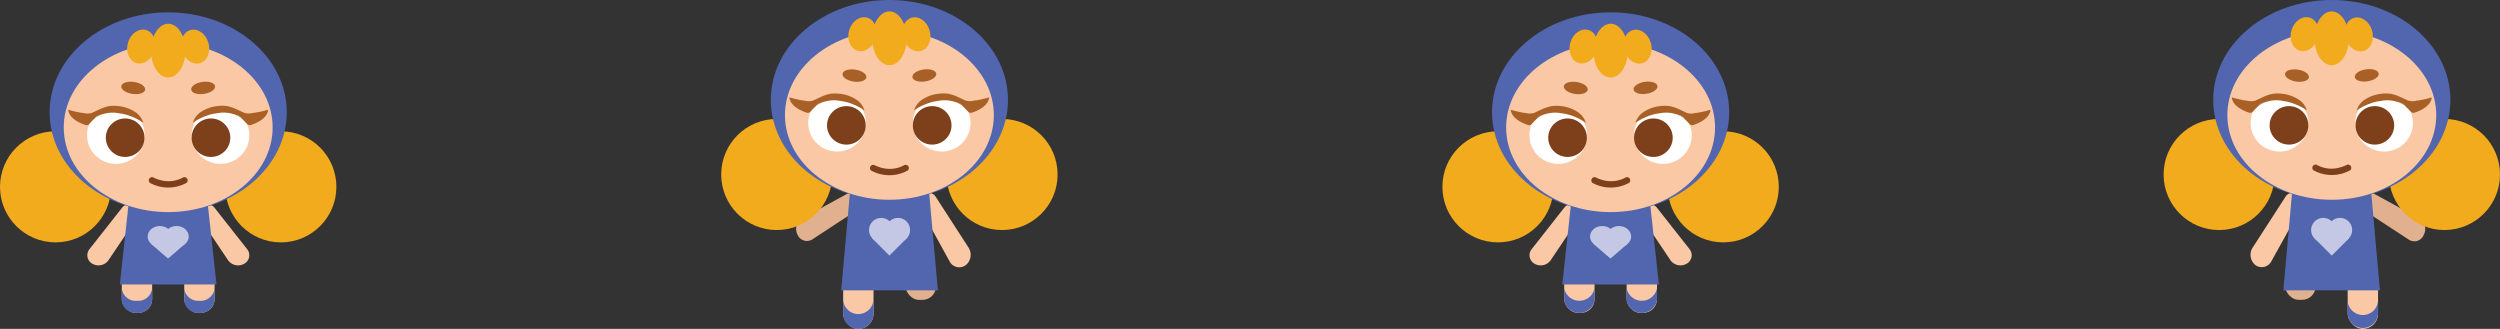 <svg id="Layer_1" data-name="Layer 1" xmlns="http://www.w3.org/2000/svg" viewBox="0 0 460.03 60.52"><rect x="0" y="0" width="460.03" height="60.52" fill="#333333" stroke="none"/><defs><style>.cls-1{fill:#fac8a4;}.cls-2{fill:#f2ab1d;}.cls-3{fill:#5166af;}.cls-4{fill:#c5c8e4;}.cls-5{fill:#7e3f1b;}.cls-6{fill:#a96027;}.cls-7{fill:#fff;}.cls-8{fill:#e1b08e;}</style></defs><path class="cls-1" d="M44.94,48.53h0a1.78,1.78,0,0,0,.53-2.69l-6.11-7.76a1.76,1.76,0,0,0-2.19-.23h0a1.32,1.32,0,0,0-.7,1.84l5.5,8.2A2.26,2.26,0,0,0,44.94,48.53Z"/><path class="cls-1" d="M17,48.53h0a1.78,1.78,0,0,1-.53-2.69l6.11-7.76a1.76,1.76,0,0,1,2.19-.23h0a1.32,1.32,0,0,1,.7,1.84l-5.51,8.2A2.25,2.25,0,0,1,17,48.53Z"/><circle class="cls-2" cx="10.22" cy="34.38" r="10.22"/><circle class="cls-2" cx="51.68" cy="34.38" r="10.22"/><rect class="cls-1" x="22.41" y="49.24" width="5.59" height="8.33" rx="2.53"/><rect class="cls-1" x="33.9" y="49.24" width="5.59" height="8.33" rx="2.53"/><path class="cls-3" d="M28,53.05v2.23a2.58,2.58,0,0,1-2.8,2.29,2.57,2.57,0,0,1-2.79-2.29V53.05a2.58,2.58,0,0,0,2.79,2.3A2.59,2.59,0,0,0,28,53.05Z"/><path class="cls-3" d="M39.49,53.05v2.23a2.58,2.58,0,0,1-2.8,2.29,2.57,2.57,0,0,1-2.79-2.29V53.05a2.58,2.58,0,0,0,2.79,2.3A2.59,2.59,0,0,0,39.49,53.05Z"/><polygon class="cls-3" points="39.84 52.34 22.05 52.34 23.74 36.81 38.15 36.81 39.84 52.34"/><ellipse class="cls-3" cx="30.95" cy="20.65" rx="21.82" ry="18.38"/><ellipse class="cls-1" cx="30.95" cy="23.45" rx="19.22" ry="15.58"/><polygon class="cls-4" points="30.92 47.58 27.78 44.87 30.92 42.17 34.06 44.87 30.92 47.58"/><ellipse class="cls-4" cx="29.41" cy="43.52" rx="2.24" ry="1.93"/><ellipse class="cls-4" cx="32.49" cy="43.52" rx="2.24" ry="1.93"/><path class="cls-5" d="M27.55,33.63a7,7,0,0,0,6.8,0,.6.6,0,0,0-.61-1,5.53,5.53,0,0,1-3.86.6,7.35,7.35,0,0,1-1.31-.4c-.07,0,.1,0,0,0l-.11-.06-.15-.07-.14-.07a.6.6,0,0,0-.61,1Z"/><ellipse class="cls-6" cx="24.51" cy="16.18" rx="1.11" ry="2.22" transform="translate(4.87 38.01) rotate(-81.44)"/><ellipse class="cls-6" cx="37.38" cy="16.18" rx="2.22" ry="1.11" transform="translate(-1.99 5.74) rotate(-8.56)"/><ellipse class="cls-7" cx="21.32" cy="24.9" rx="5.31" ry="5.26"/><ellipse class="cls-7" cx="40.57" cy="24.9" rx="5.31" ry="5.26"/><path class="cls-6" d="M12.56,20.19s-.1,1.72,3.16,2.81a.67.67,0,0,0,.65-.13l.31-.33h0a4.27,4.27,0,0,1,.47-.48l.38-.39.31-.32c.28-.1.54-.19.81-.27a4,4,0,0,1,.46-.13,5.83,5.83,0,0,1,2.45-.16l.5.08a1.93,1.93,0,0,1,.34.06l.11,0a10.65,10.65,0,0,1,3.85,1.66,3.59,3.59,0,0,0-1.63-2.07,6.92,6.92,0,0,0-2.92-1,7.34,7.34,0,0,0-1.69,0,8,8,0,0,0-1.31.38l0,0c-1.1.49-1.89.87-1.89.87a2.89,2.89,0,0,1-1.66,0l-.2,0A19.59,19.59,0,0,1,12.56,20.19Z"/><path class="cls-6" d="M17.55,21.66a7.64,7.64,0,0,1,1.12-.59c-.27.08-.53.17-.81.27Z"/><path class="cls-6" d="M49.33,20.19s.11,1.72-3.15,2.81a.66.66,0,0,1-.65-.13l-.32-.33h0a4.35,4.35,0,0,0-.48-.48l-.37-.39L44,21.34c-.27-.1-.53-.19-.8-.27a4.61,4.61,0,0,0-.46-.13,5.85,5.85,0,0,0-2.45-.16l-.51.08a2,2,0,0,0-.33.06l-.11,0a10.65,10.65,0,0,0-3.85,1.66,3.59,3.59,0,0,1,1.63-2.07,6.83,6.83,0,0,1,2.92-1,7.35,7.35,0,0,1,1.69,0,8,8,0,0,1,1.31.38s0,0,0,0c1.1.49,1.89.87,1.89.87a2.89,2.89,0,0,0,1.66,0l.2,0A19.44,19.44,0,0,0,49.33,20.19Z"/><path class="cls-6" d="M44.35,21.66a8.18,8.18,0,0,0-1.12-.59c.27.08.53.17.8.27Z"/><ellipse class="cls-5" cx="23.03" cy="25.34" rx="3.56" ry="3.54"/><ellipse class="cls-5" cx="38.82" cy="25.34" rx="3.56" ry="3.54"/><ellipse class="cls-2" cx="25.99" cy="8.57" rx="3.17" ry="2.54" transform="translate(10.45 31.09) rotate(-73.65)"/><ellipse class="cls-2" cx="35.91" cy="8.57" rx="2.54" ry="3.17" transform="translate(-0.96 10.46) rotate(-16.35)"/><ellipse class="cls-2" cx="30.96" cy="9.32" rx="3.17" ry="4.95"/><path class="cls-1" d="M310.36,48.53h0a1.78,1.78,0,0,0,.53-2.69l-6.11-7.76a1.76,1.76,0,0,0-2.19-.23h0a1.32,1.32,0,0,0-.7,1.84l5.5,8.2A2.26,2.26,0,0,0,310.36,48.53Z"/><path class="cls-1" d="M282.38,48.53h0a1.78,1.78,0,0,1-.53-2.69l6.1-7.76a1.77,1.77,0,0,1,2.2-.23h0a1.32,1.32,0,0,1,.7,1.84l-5.51,8.2A2.25,2.25,0,0,1,282.38,48.53Z"/><circle class="cls-2" cx="275.64" cy="34.38" r="10.22"/><circle class="cls-2" cx="317.1" cy="34.38" r="10.22"/><rect class="cls-1" x="287.83" y="49.24" width="5.59" height="8.33" rx="2.53"/><rect class="cls-1" x="299.32" y="49.24" width="5.59" height="8.33" rx="2.53"/><path class="cls-3" d="M293.42,53.05v2.23a2.85,2.85,0,0,1-5.59,0V53.05a2.85,2.85,0,0,0,5.59,0Z"/><path class="cls-3" d="M304.91,53.05v2.23a2.85,2.85,0,0,1-5.59,0V53.05a2.85,2.85,0,0,0,5.59,0Z"/><polygon class="cls-3" points="305.26 52.34 287.48 52.34 289.16 36.81 303.57 36.81 305.26 52.34"/><ellipse class="cls-3" cx="296.37" cy="20.65" rx="21.82" ry="18.38"/><ellipse class="cls-1" cx="296.37" cy="23.45" rx="19.22" ry="15.58"/><polygon class="cls-4" points="296.34 47.58 293.2 44.87 296.34 42.17 299.48 44.87 296.34 47.58"/><ellipse class="cls-4" cx="294.83" cy="43.52" rx="2.24" ry="1.93"/><ellipse class="cls-4" cx="297.91" cy="43.52" rx="2.24" ry="1.93"/><path class="cls-5" d="M293,33.63a7,7,0,0,0,6.8,0,.6.6,0,0,0-.61-1,5.55,5.55,0,0,1-3.87.6,7.5,7.5,0,0,1-1.3-.4c-.07,0,.09,0,0,0l-.11-.06-.15-.07-.14-.07a.6.6,0,0,0-.61,1Z"/><ellipse class="cls-6" cx="289.93" cy="16.18" rx="1.11" ry="2.22" transform="translate(230.81 300.48) rotate(-81.44)"/><ellipse class="cls-6" cx="302.8" cy="16.18" rx="2.22" ry="1.11" transform="translate(0.96 45.23) rotate(-8.56)"/><ellipse class="cls-7" cx="286.74" cy="24.9" rx="5.31" ry="5.26"/><ellipse class="cls-7" cx="305.99" cy="24.9" rx="5.31" ry="5.26"/><path class="cls-6" d="M278,20.19s-.1,1.72,3.16,2.81a.64.64,0,0,0,.64-.13l.32-.33h0a4.27,4.27,0,0,1,.47-.48l.38-.39.31-.32.81-.27a4,4,0,0,1,.46-.13,5.83,5.83,0,0,1,2.45-.16l.5.08a1.93,1.93,0,0,1,.34.06l.11,0a10.65,10.65,0,0,1,3.85,1.66,3.59,3.59,0,0,0-1.63-2.07,6.92,6.92,0,0,0-2.93-1,7.26,7.26,0,0,0-1.68,0,8,8,0,0,0-1.31.38l-.05,0c-1.09.49-1.88.87-1.88.87a2.89,2.89,0,0,1-1.66,0l-.2,0A19.59,19.59,0,0,1,278,20.19Z"/><path class="cls-6" d="M283,21.66a7.64,7.64,0,0,1,1.12-.59l-.81.27Z"/><path class="cls-6" d="M314.75,20.19s.11,1.72-3.15,2.81a.66.66,0,0,1-.65-.13l-.32-.33h0a4.35,4.35,0,0,0-.48-.48l-.37-.39-.32-.32c-.27-.1-.53-.19-.8-.27a4.12,4.12,0,0,0-.47-.13,5.79,5.79,0,0,0-2.44-.16l-.51.08a2,2,0,0,0-.33.06l-.12,0a10.68,10.68,0,0,0-3.84,1.66,3.59,3.59,0,0,1,1.63-2.07,6.83,6.83,0,0,1,2.92-1,7.35,7.35,0,0,1,1.69,0,8,8,0,0,1,1.31.38s0,0,0,0c1.1.49,1.89.87,1.89.87a2.86,2.86,0,0,0,1.65,0l.21,0A19.44,19.44,0,0,0,314.75,20.19Z"/><path class="cls-6" d="M309.77,21.66a8.18,8.18,0,0,0-1.12-.59c.27.08.53.17.8.27Z"/><ellipse class="cls-5" cx="288.45" cy="25.34" rx="3.56" ry="3.54"/><ellipse class="cls-5" cx="304.24" cy="25.34" rx="3.56" ry="3.54"/><ellipse class="cls-2" cx="291.41" cy="8.57" rx="3.17" ry="2.54" transform="translate(201.14 285.77) rotate(-73.65)"/><ellipse class="cls-2" cx="301.33" cy="8.57" rx="2.54" ry="3.17" transform="translate(9.78 85.19) rotate(-16.35)"/><ellipse class="cls-2" cx="296.38" cy="9.32" rx="3.17" ry="4.95"/><path class="cls-8" d="M146.77,43.21h0a2.26,2.26,0,0,1,.8-3l8.53-4.66a1.49,1.49,0,0,1,1.89.9h0a1.71,1.71,0,0,1-.28,2.21l-8.23,5.39A1.86,1.86,0,0,1,146.77,43.21Z"/><path class="cls-1" d="M177.68,48.81h0a2.44,2.44,0,0,0,.53-3.27l-6.11-9.46a1.55,1.55,0,0,0-2.2-.28h0a1.79,1.79,0,0,0-.69,2.25l5.5,10A2,2,0,0,0,177.68,48.81Z"/><rect class="cls-1" x="155.15" y="50.38" width="5.59" height="10.15" rx="2.8"/><rect class="cls-8" x="166.64" y="49.18" width="5.59" height="6" rx="2.49"/><path class="cls-3" d="M160.73,55v2.72a2.79,2.79,0,1,1-5.58,0V55a2.79,2.79,0,1,0,5.58,0Z"/><polygon class="cls-3" points="172.58 53.42 154.79 53.42 156.48 34.54 170.89 34.54 172.58 53.42"/><rect class="cls-4" x="161.44" y="41.67" width="4.44" height="4.44" transform="translate(16.9 128.58) rotate(-45)"/><circle class="cls-4" cx="162.15" cy="42.33" r="2.24"/><circle class="cls-4" cx="165.23" cy="42.33" r="2.24"/><circle class="cls-2" cx="142.93" cy="32.11" r="10.22"/><circle class="cls-2" cx="184.39" cy="32.11" r="10.22"/><ellipse class="cls-3" cx="163.66" cy="18.38" rx="21.82" ry="18.38"/><ellipse class="cls-1" cx="163.66" cy="21.18" rx="19.22" ry="15.58"/><path class="cls-5" d="M160.26,31.36a7,7,0,0,0,6.8,0,.6.6,0,0,0-.61-1,5.55,5.55,0,0,1-3.87.6,7.5,7.5,0,0,1-1.3-.4c-.07,0,.09,0,0,0l-.11-.05-.15-.07-.14-.07a.6.6,0,0,0-.61,1Z"/><ellipse class="cls-6" cx="157.22" cy="13.9" rx="1.11" ry="2.22" transform="translate(120.08 167.31) rotate(-81.44)"/><ellipse class="cls-6" cx="170.09" cy="13.9" rx="2.22" ry="1.11" transform="translate(-0.18 25.46) rotate(-8.56)"/><ellipse class="cls-7" cx="154.03" cy="22.63" rx="5.31" ry="5.26"/><ellipse class="cls-7" cx="173.28" cy="22.63" rx="5.31" ry="5.26"/><path class="cls-6" d="M145.27,17.92s-.1,1.72,3.16,2.81a.67.67,0,0,0,.65-.14l.31-.32h0a4.27,4.27,0,0,1,.47-.48l.38-.39.31-.32.81-.27a4,4,0,0,1,.46-.13,6,6,0,0,1,2.45-.17l.5.09a1.93,1.93,0,0,1,.34.06l.11,0a10.65,10.65,0,0,1,3.85,1.66,3.59,3.59,0,0,0-1.63-2.07,6.92,6.92,0,0,0-2.93-1,7.26,7.26,0,0,0-1.68,0,8,8,0,0,0-1.31.38s0,0,0,0c-1.1.49-1.89.87-1.89.87a2.89,2.89,0,0,1-1.66,0l-.2,0A21.44,21.44,0,0,1,145.27,17.92Z"/><path class="cls-6" d="M150.26,19.39a7.64,7.64,0,0,1,1.12-.59l-.81.27Z"/><path class="cls-6" d="M182,17.92s.11,1.72-3.15,2.81a.67.67,0,0,1-.65-.14l-.32-.32h0a4.35,4.35,0,0,0-.48-.48l-.37-.39-.32-.32c-.27-.1-.53-.19-.8-.27a4.12,4.12,0,0,0-.47-.13A6,6,0,0,0,173,18.5l-.51.09a2,2,0,0,0-.33.06l-.12,0a10.68,10.68,0,0,0-3.84,1.66,3.59,3.59,0,0,1,1.63-2.07,6.83,6.83,0,0,1,2.92-1,7.35,7.35,0,0,1,1.69,0,8,8,0,0,1,1.31.38s0,0,0,0c1.1.49,1.89.87,1.89.87a2.86,2.86,0,0,0,1.65,0l.21,0A21.27,21.27,0,0,0,182,17.92Z"/><path class="cls-6" d="M177.06,19.39a8.18,8.18,0,0,0-1.12-.59c.27.08.53.17.8.27Z"/><ellipse class="cls-5" cx="155.74" cy="23.07" rx="3.56" ry="3.54"/><ellipse class="cls-5" cx="171.53" cy="23.07" rx="3.56" ry="3.54"/><ellipse class="cls-2" cx="158.7" cy="6.3" rx="3.17" ry="2.54" transform="translate(107.97 156.8) rotate(-73.65)"/><ellipse class="cls-2" cx="168.62" cy="6.3" rx="2.54" ry="3.17" transform="translate(5.05 47.73) rotate(-16.35)"/><ellipse class="cls-2" cx="163.67" cy="7.05" rx="3.17" ry="4.95"/><path class="cls-8" d="M446,43.21h0a2.25,2.25,0,0,0-.8-3l-8.52-4.66a1.51,1.51,0,0,0-1.9.9h0A1.74,1.74,0,0,0,435,38.7l8.24,5.39A1.85,1.85,0,0,0,446,43.21Z"/><path class="cls-1" d="M415.06,48.81h0a2.44,2.44,0,0,1-.53-3.27l6.11-9.46a1.54,1.54,0,0,1,2.19-.28h0a1.78,1.78,0,0,1,.7,2.25L418,48A2,2,0,0,1,415.06,48.81Z"/><rect class="cls-1" x="432" y="50.38" width="5.59" height="10.15" rx="2.8" transform="translate(869.59 110.9) rotate(180)"/><rect class="cls-8" x="420.5" y="49.18" width="5.59" height="6" rx="2.49" transform="translate(846.6 104.35) rotate(180)"/><path class="cls-3" d="M432,55v2.72a2.8,2.8,0,0,0,5.59,0V55A2.8,2.8,0,1,1,432,55Z"/><polygon class="cls-3" points="420.16 53.42 437.94 53.42 436.25 34.54 421.85 34.54 420.16 53.42"/><rect class="cls-4" x="426.86" y="41.67" width="4.44" height="4.44" transform="translate(94.63 316.26) rotate(-45)"/><circle class="cls-4" cx="430.59" cy="42.33" r="2.24"/><circle class="cls-4" cx="427.51" cy="42.33" r="2.24"/><circle class="cls-2" cx="449.81" cy="32.11" r="10.22"/><circle class="cls-2" cx="408.35" cy="32.11" r="10.22"/><ellipse class="cls-3" cx="429.08" cy="18.38" rx="21.82" ry="18.38"/><ellipse class="cls-1" cx="429.08" cy="21.18" rx="19.22" ry="15.58"/><path class="cls-5" d="M431.87,30.32l-.13.06-.16.08s-.23.1-.1.05a7.86,7.86,0,0,1-1.33.41,5.51,5.51,0,0,1-3.86-.6.6.6,0,0,0-.61,1,7,7,0,0,0,6.8,0,.6.6,0,0,0-.61-1Z"/><ellipse class="cls-6" cx="435.51" cy="13.9" rx="2.22" ry="1.11" transform="translate(2.78 64.94) rotate(-8.56)"/><ellipse class="cls-6" cx="422.64" cy="13.9" rx="1.11" ry="2.22" transform="translate(346.02 429.77) rotate(-81.44)"/><ellipse class="cls-7" cx="438.7" cy="22.63" rx="5.31" ry="5.26"/><ellipse class="cls-7" cx="419.45" cy="22.63" rx="5.31" ry="5.26"/><path class="cls-6" d="M447.46,17.92s.11,1.72-3.15,2.81a.67.67,0,0,1-.65-.14l-.32-.32h0a4.35,4.35,0,0,0-.48-.48l-.37-.39-.32-.32c-.27-.1-.53-.19-.8-.27a4.12,4.12,0,0,0-.47-.13,6,6,0,0,0-2.44-.17l-.51.09a2,2,0,0,0-.33.06l-.12,0a10.68,10.68,0,0,0-3.84,1.66,3.55,3.55,0,0,1,1.63-2.07,6.83,6.83,0,0,1,2.92-1,7.35,7.35,0,0,1,1.69,0,8,8,0,0,1,1.31.38s0,0,0,0c1.09.49,1.89.87,1.89.87a2.86,2.86,0,0,0,1.65,0l.21,0A21.27,21.27,0,0,0,447.46,17.92Z"/><path class="cls-6" d="M442.48,19.39a8.18,8.18,0,0,0-1.12-.59c.27.08.53.17.8.27Z"/><path class="cls-6" d="M410.69,17.92s-.1,1.72,3.16,2.81a.65.65,0,0,0,.64-.14l.32-.32h0a4.27,4.27,0,0,1,.47-.48l.38-.39.31-.32c.28-.1.54-.19.81-.27a4,4,0,0,1,.46-.13,6,6,0,0,1,2.45-.17l.5.09a1.93,1.93,0,0,1,.34.06l.11,0a10.65,10.65,0,0,1,3.85,1.66,3.59,3.59,0,0,0-1.63-2.07,6.92,6.92,0,0,0-2.93-1,7.26,7.26,0,0,0-1.68,0,8,8,0,0,0-1.31.38l0,0c-1.09.49-1.88.87-1.88.87a2.89,2.89,0,0,1-1.66,0l-.2,0A21.44,21.44,0,0,1,410.69,17.92Z"/><path class="cls-6" d="M415.68,19.39a7.64,7.64,0,0,1,1.12-.59c-.27.08-.53.17-.81.27Z"/><ellipse class="cls-5" cx="437" cy="23.07" rx="3.56" ry="3.54"/><ellipse class="cls-5" cx="421.2" cy="23.07" rx="3.56" ry="3.54"/><ellipse class="cls-2" cx="434.04" cy="6.3" rx="2.54" ry="3.17" transform="translate(15.79 122.47) rotate(-16.35)"/><ellipse class="cls-2" cx="424.12" cy="6.3" rx="3.17" ry="2.54" transform="translate(298.66 411.48) rotate(-73.65)"/><ellipse class="cls-2" cx="429.06" cy="7.05" rx="3.17" ry="4.95"/></svg>